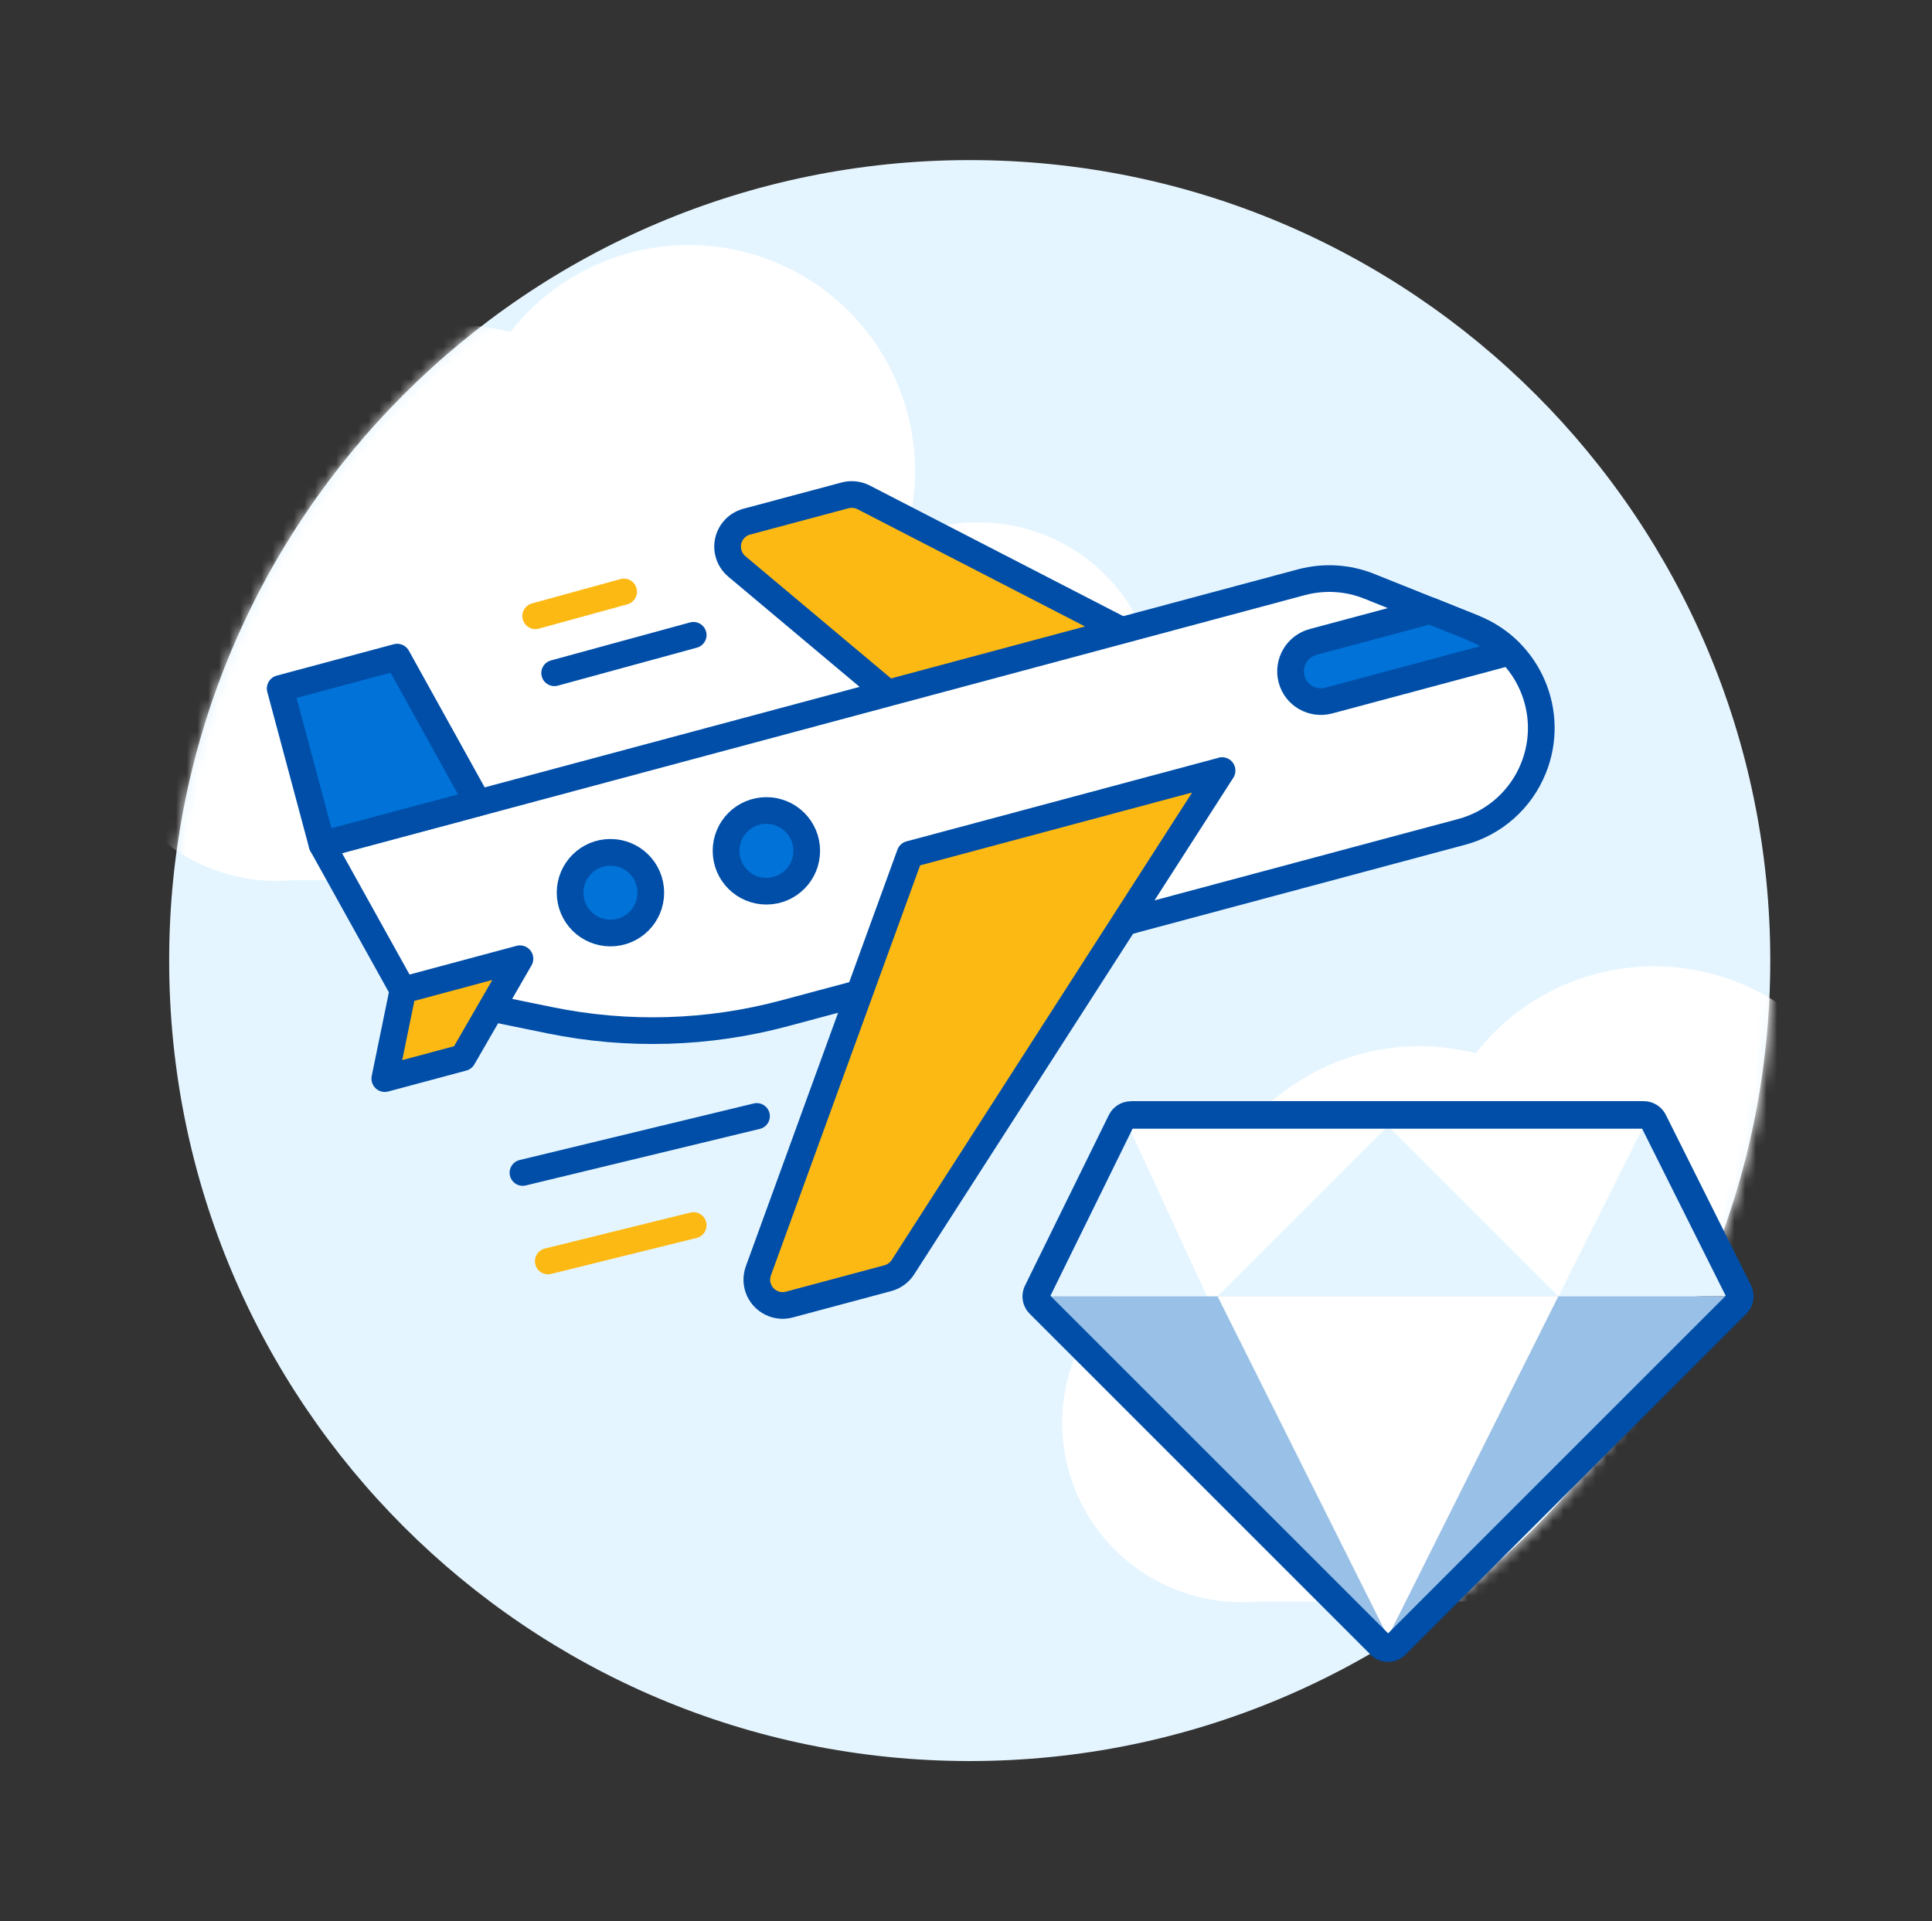 <svg width="181" height="180" viewBox="0 0 181 180" fill="none" xmlns="http://www.w3.org/2000/svg">
<rect x="0" y="0" width="181" height="180" fill="#333333" stroke="none"/>
<mask id="mask0_2012_5760" style="mask-type:luminance" maskUnits="userSpaceOnUse" x="0" y="0" width="181" height="180">
<path d="M180.848 0H0.848V180H180.848V0Z" fill="white"/>
</mask>
<g mask="url(#mask0_2012_5760)">
<path d="M90.848 165C132.269 165 165.848 131.421 165.848 90C165.848 48.579 132.269 15 90.848 15C49.426 15 15.848 48.579 15.848 90C15.848 131.421 49.426 165 90.848 165Z" fill="#E5F5FF"/>
<mask id="mask1_2012_5760" style="mask-type:luminance" maskUnits="userSpaceOnUse" x="15" y="15" width="151" height="150">
<path d="M90.969 165C132.39 165 165.969 131.421 165.969 90C165.969 48.579 132.39 15 90.969 15C49.547 15 15.969 48.579 15.969 90C15.969 131.421 49.547 165 90.969 165Z" fill="white"/>
</mask>
<g mask="url(#mask1_2012_5760)">
<path d="M91.66 48.93C89.29 48.93 86.94 49.43 84.78 50.4C88.23 39.21 81.96 27.35 70.77 23.9C62.36 21.31 53.23 24.18 47.81 31.11C36.46 28.21 24.91 35.07 22.01 46.42C21.75 47.44 21.57 48.47 21.46 49.52C12.51 51.96 7.23 61.2 9.67 70.15C12.11 79.1 21.35 84.38 30.3 81.94C35.08 80.64 39.04 77.29 41.13 72.79C41.6 72.82 42.07 72.84 42.55 72.84C49.08 72.84 55.25 69.84 59.26 64.69C64.65 66.06 70.37 65.27 75.18 62.48C73.38 71.58 79.3 80.42 88.4 82.22C97.5 84.02 106.34 78.1 108.14 69C109.94 59.9 104.02 51.06 94.92 49.26C93.85 49.05 92.75 48.94 91.66 48.94V48.93Z" fill="white"/>
<path d="M91.598 59.59H25.168V82.46H91.598V59.59Z" fill="white"/>
<path d="M182.101 116.51C179.731 116.51 177.381 117.01 175.221 117.98C178.671 106.79 172.401 94.93 161.211 91.48C152.801 88.89 143.671 91.76 138.251 98.69C126.901 95.79 115.351 102.65 112.451 114C112.191 115.02 112.011 116.05 111.901 117.1C102.951 119.54 97.671 128.78 100.111 137.73C102.551 146.68 111.791 151.96 120.741 149.52C125.521 148.22 129.481 144.87 131.571 140.37C132.041 140.4 132.511 140.42 132.991 140.42C139.521 140.42 145.691 137.42 149.701 132.27C155.091 133.64 160.811 132.85 165.621 130.06C163.821 139.16 169.741 148 178.841 149.8C187.941 151.6 196.781 145.68 198.581 136.58C200.381 127.48 194.461 118.64 185.361 116.84C184.291 116.63 183.191 116.52 182.101 116.52V116.51Z" fill="white"/>
<path d="M182.039 127.18H115.609V150.05H182.039V127.18Z" fill="white"/>
</g>
</g>
<path d="M130.079 71.939L100.839 79.769L69.029 53.069C68.009 52.209 67.869 50.69 68.729 49.66C69.049 49.279 69.479 49.01 69.949 48.88L79.179 46.41C79.759 46.26 80.379 46.33 80.909 46.599L130.069 71.939H130.079Z" fill="#E5F5FF"/>
<path d="M130.079 71.939L100.839 79.769L69.029 53.069C68.009 52.209 67.869 50.69 68.729 49.66C69.049 49.279 69.479 49.01 69.949 48.88L79.179 46.41C79.759 46.26 80.379 46.33 80.909 46.599L130.069 71.939H130.079Z" fill="#FDB913" stroke="#004EA8" stroke-width="2.5" stroke-linecap="round" stroke-linejoin="round"/>
<path d="M136.91 77.95L73.5 94.94C66.34 96.86 58.82 97.08 51.56 95.6L37.75 92.77L30.18 79.15L121.93 54.55C124.04 53.99 126.27 54.12 128.3 54.94L138.06 58.85C143.23 60.92 145.74 66.79 143.67 71.96C142.49 74.91 139.99 77.13 136.92 77.95" fill="white"/>
<path d="M136.91 77.95L73.5 94.94C66.34 96.86 58.82 97.08 51.56 95.6L37.75 92.77L30.18 79.15L121.93 54.55C124.04 53.99 126.27 54.12 128.3 54.94L138.06 58.85C143.23 60.92 145.74 66.79 143.67 71.96C142.49 74.91 139.99 77.13 136.92 77.95H136.91Z" stroke="#004EA8" stroke-width="2.5" stroke-linecap="round" stroke-linejoin="round"/>
<path d="M44.79 75.219L30.17 79.129L26.25 64.509L37.21 61.569L44.78 75.219H44.79Z" fill="#E5F5FF"/>
<path d="M44.79 75.219L30.17 79.129L26.25 64.509L37.21 61.569L44.78 75.219H44.79Z" fill="#0072D8" stroke="#004EA8" stroke-width="2.5" stroke-linecap="round" stroke-linejoin="round"/>
<path d="M114.48 72.209L85.25 80.039L71.05 119.069C70.59 120.329 71.24 121.709 72.5 122.169C72.97 122.339 73.47 122.359 73.95 122.229L83.18 119.759C83.76 119.599 84.26 119.239 84.59 118.729L114.49 72.199L114.48 72.209Z" fill="#E5F5FF"/>
<path d="M114.48 72.209L85.25 80.039L71.05 119.069C70.59 120.329 71.24 121.709 72.5 122.169C72.97 122.339 73.47 122.359 73.95 122.229L83.18 119.759C83.76 119.599 84.26 119.239 84.59 118.729L114.49 72.199L114.48 72.209Z" fill="#FDB913" stroke="#004EA8" stroke-width="2.5" stroke-linecap="round" stroke-linejoin="round"/>
<path d="M57.19 79.859C55.1 79.859 53.41 81.549 53.41 83.639C53.41 85.729 55.1 87.419 57.19 87.419C59.28 87.419 60.97 85.729 60.97 83.639C60.97 81.549 59.28 79.859 57.19 79.859Z" fill="white"/>
<path d="M57.19 79.859C55.1 79.859 53.41 81.549 53.41 83.639C53.41 85.729 55.1 87.419 57.19 87.419C59.28 87.419 60.97 85.729 60.97 83.639C60.97 81.549 59.28 79.859 57.19 79.859Z" fill="#0072D8" stroke="#004EA8" stroke-width="2.5" stroke-linecap="round" stroke-linejoin="round"/>
<path d="M71.799 75.939C69.71 75.939 68.019 77.629 68.019 79.719C68.019 81.809 69.71 83.499 71.799 83.499C73.889 83.499 75.579 81.809 75.579 79.719C75.579 77.629 73.889 75.939 71.799 75.939Z" fill="white"/>
<path d="M71.799 75.939C69.71 75.939 68.019 77.629 68.019 79.719C68.019 81.809 69.71 83.499 71.799 83.499C73.889 83.499 75.579 81.809 75.579 79.719C75.579 77.629 73.889 75.939 71.799 75.939Z" fill="#0072D8" stroke="#004EA8" stroke-width="2.5" stroke-linecap="round" stroke-linejoin="round"/>
<path d="M138.061 58.85L133.971 57.21L123.011 60.15C121.501 60.56 120.601 62.11 121.001 63.63C121.401 65.15 122.961 66.04 124.481 65.64L141.431 61.1C140.471 60.14 139.321 59.38 138.061 58.87" fill="#E5F5FF"/>
<path d="M138.061 58.85L133.971 57.21L123.011 60.15C121.501 60.56 120.601 62.11 121.001 63.63C121.401 65.15 122.961 66.04 124.481 65.64L141.431 61.1C140.471 60.14 139.321 59.38 138.061 58.87V58.85Z" fill="#0072D8" stroke="#004EA8" stroke-width="2.5" stroke-linecap="round" stroke-linejoin="round"/>
<path d="M37.751 92.769L36.051 101.059L43.361 99.099L48.711 89.829L37.751 92.769Z" fill="#E5F5FF"/>
<path d="M37.751 92.769L36.051 101.059L43.361 99.099L48.711 89.829L37.751 92.769Z" fill="#FDB913" stroke="#004EA8" stroke-width="2.5" stroke-linecap="round" stroke-linejoin="round"/>
<path d="M58.45 55.44L50.16 57.719" stroke="#FDB913" stroke-width="2.45" stroke-linecap="round"/>
<path d="M64.97 114.8L51.34 118.17" stroke="#FDB913" stroke-width="2.45" stroke-linecap="round"/>
<path d="M64.968 59.5L51.938 63.06" stroke="#004EA8" stroke-width="2.45" stroke-linecap="round"/>
<path d="M70.899 104.579L48.969 109.879" stroke="#004EA8" stroke-width="2.45" stroke-linecap="round"/>
<path d="M105.948 105.49L114.068 121.46H98.098L105.948 105.49Z" fill="#E5F5FF"/>
<path d="M130.036 105.49L114.066 121.46H145.996L130.026 105.49H130.036Z" fill="#E5F5FF"/>
<path d="M105.367 104.75H130.707L113.367 122.09" fill="white"/>
<path d="M146.707 122.09L154.707 104.75H129.367L146.707 122.09Z" fill="white"/>
<path d="M153.988 105.49L146.008 121.46H161.978L153.998 105.49H153.988Z" fill="#E5F5FF"/>
<path d="M98.109 121.46H161.979L130.049 153.39L98.119 121.46H98.109Z" fill="#99C1E7"/>
<path d="M130.036 153.38L114.066 121.45H145.996L130.026 153.38H130.036Z" fill="white"/>
<path d="M105.957 105.49L98.107 121.46L130.047 153.39L161.977 121.46L153.997 105.5H105.967L105.957 105.49ZM105.957 103.42H153.987C154.767 103.42 155.487 103.86 155.837 104.56L163.817 120.53C164.217 121.33 164.057 122.29 163.427 122.92L131.497 154.85C130.687 155.66 129.377 155.66 128.577 154.85L96.647 122.92C96.017 122.29 95.867 121.34 96.257 120.55L104.107 104.58C104.457 103.87 105.177 103.43 105.957 103.43" fill="#004EA8"/>
<path d="M105.957 103.42H153.987C154.767 103.42 155.487 103.86 155.837 104.56L163.817 120.53C164.217 121.33 164.057 122.29 163.427 122.92L131.497 154.85C130.687 155.66 129.377 155.66 128.577 154.85L96.647 122.92C96.017 122.29 95.867 121.34 96.257 120.55L104.107 104.58C104.457 103.87 105.177 103.43 105.957 103.43M105.957 105.49L98.107 121.46L130.047 153.39L161.977 121.46L153.997 105.5H105.967L105.957 105.49Z" stroke="#004EA8" stroke-width="0.5" stroke-miterlimit="10"/>
</svg>

